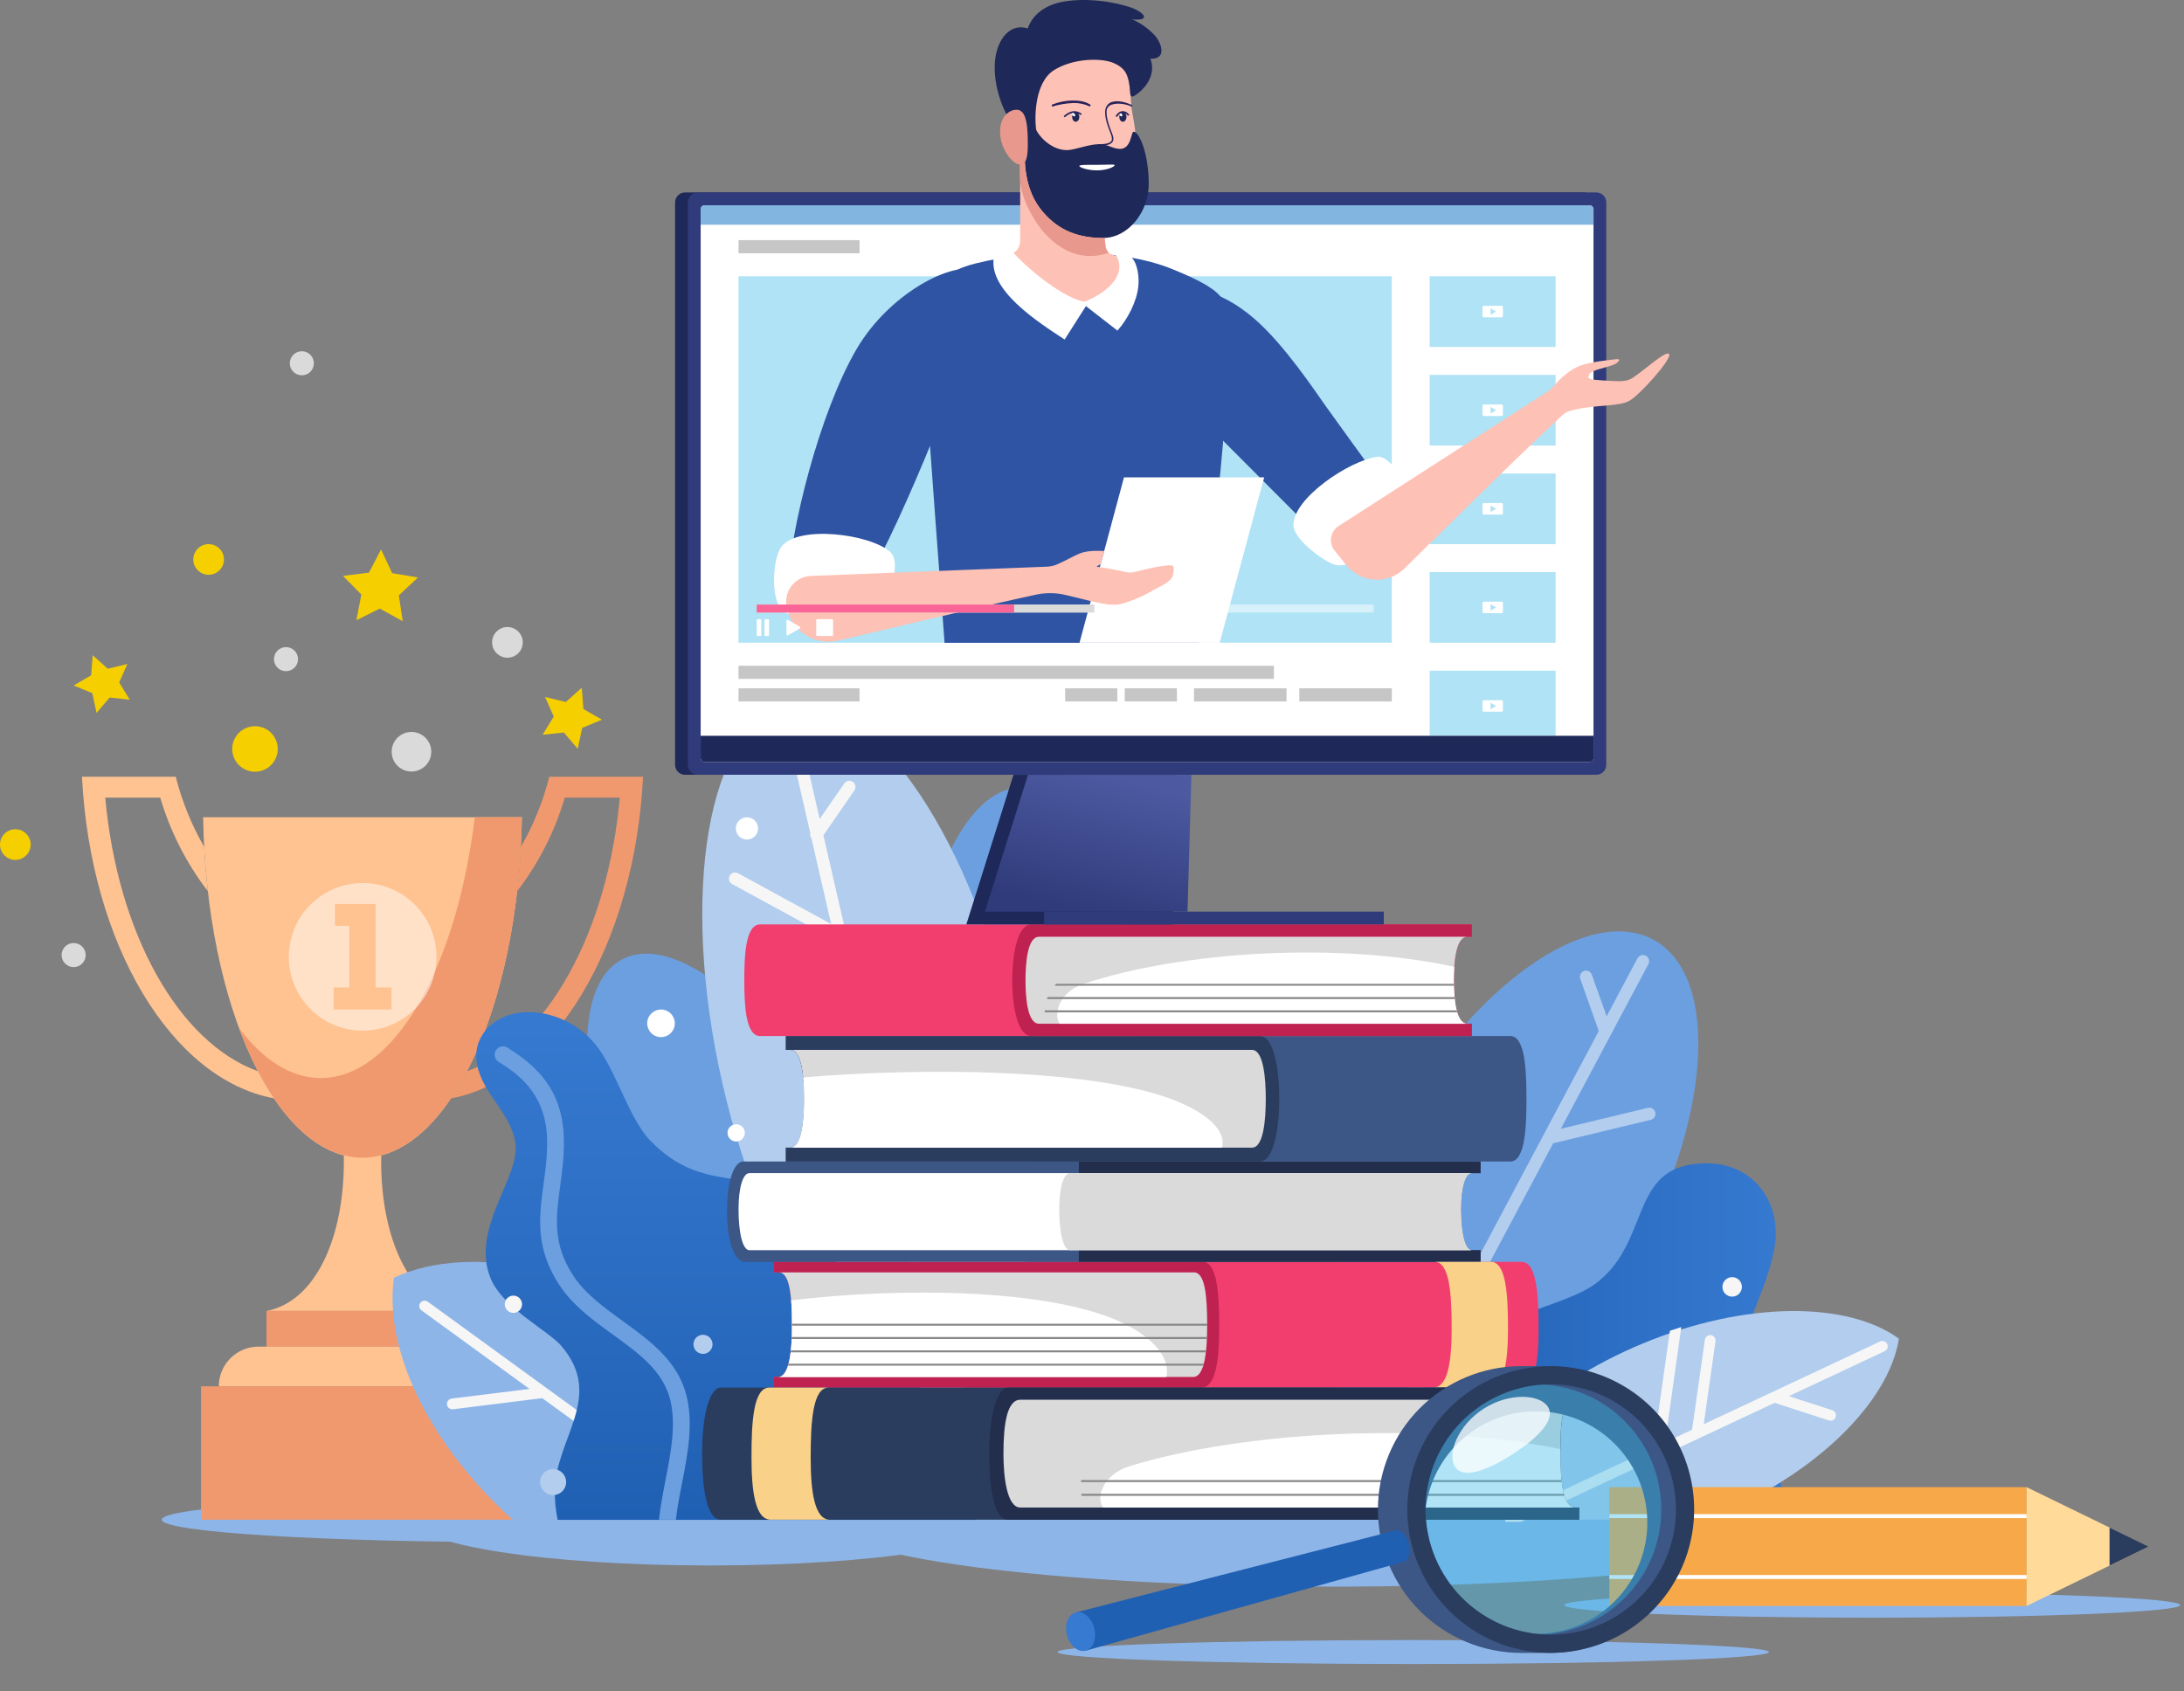 <svg width="399" height="309" viewBox="0 0 399 309" fill="none" xmlns="http://www.w3.org/2000/svg">
<rect x="0" y="0" width="399" height="309" fill="#808080" stroke="none"/>
<path d="M129.74 286.051C159.639 286.051 183.877 282.304 183.877 277.682C183.877 273.06 159.639 269.314 129.74 269.314C99.842 269.314 75.604 273.06 75.604 277.682C75.604 282.304 99.842 286.051 129.74 286.051Z" fill="#8DB5E8"/>
<path d="M95.374 281.789C131.732 281.789 161.207 279.951 161.207 277.684C161.207 275.417 131.732 273.579 95.374 273.579C59.015 273.579 29.541 275.417 29.541 277.684C29.541 279.951 59.015 281.789 95.374 281.789Z" fill="#8DB5E8"/>
<path d="M162.154 269.663C172.593 264.312 170.22 238.839 156.854 212.767C143.488 186.696 124.191 169.898 113.752 175.248C103.312 180.599 105.685 206.072 119.051 232.144C132.417 258.216 151.715 275.013 162.154 269.663Z" fill="#6C9FE0"/>
<path d="M37.11 149.329C37.662 183.907 50.489 211.561 66.216 211.561C81.943 211.561 94.783 183.907 95.338 149.329H37.11Z" fill="#FFC291"/>
<path d="M83.77 239.541C74.821 237.849 69.636 226.256 69.636 212.225C69.636 211.366 69.663 210.533 69.707 209.677H62.749C62.797 210.516 62.82 211.366 62.82 212.225C62.82 226.256 57.636 237.832 48.687 239.541H83.77Z" fill="#FFC291"/>
<path d="M83.771 239.543H48.691V246.068H83.771V239.543Z" fill="#F0996E"/>
<path d="M85.225 246.062H47.222C46.268 246.062 45.324 246.25 44.444 246.616C43.563 246.981 42.763 247.516 42.09 248.191C41.416 248.866 40.883 249.667 40.52 250.549C40.156 251.43 39.97 252.374 39.973 253.328H92.484C92.487 252.374 92.3 251.428 91.937 250.546C91.573 249.664 91.038 248.863 90.364 248.188C89.689 247.513 88.888 246.977 88.006 246.613C87.124 246.248 86.179 246.061 85.225 246.062Z" fill="#FFC291"/>
<path d="M86.741 149.329C83.388 176.787 72.063 196.986 58.611 196.986C53.148 196.986 48.038 193.653 43.669 187.849C49.009 202.316 57.135 211.537 66.229 211.537C81.969 211.537 94.796 183.883 95.351 149.305L86.741 149.329Z" fill="#F0996E"/>
<path d="M47.113 195.731C32.682 190.523 21.473 170.628 19.229 145.749H29.277C31.101 151.935 34.049 157.732 37.975 162.848C37.674 160.206 37.444 157.495 37.298 154.727C34.984 150.722 33.238 146.414 32.11 141.928H14.978C16.535 172.611 31.315 197.21 50.051 200.692C48.977 199.096 47.997 197.44 47.113 195.731Z" fill="#FFC291"/>
<path d="M85.343 195.731C99.774 190.523 110.987 170.628 113.231 145.749H103.179C101.358 151.935 98.411 157.732 94.484 162.848C94.786 160.206 95.012 157.495 95.161 154.727C97.477 150.722 99.223 146.415 100.35 141.928H117.485C115.924 172.611 101.145 197.21 82.409 200.692C83.481 199.096 84.461 197.44 85.343 195.731Z" fill="#F0996E"/>
<path d="M95.746 253.311H36.716V277.683H95.746V253.311Z" fill="#F0996E"/>
<path opacity="0.5" d="M79.365 177.989C81.107 170.748 76.647 163.466 69.405 161.725C62.163 159.984 54.881 164.443 53.139 171.684C51.398 178.925 55.857 186.207 63.099 187.948C70.341 189.69 77.624 185.231 79.365 177.989Z" fill="white"/>
<path d="M61.195 169.17V165.173H68.611V180.438H71.531V184.459H60.948V180.438H63.815V169.17H61.195Z" fill="#FFC291"/>
<path d="M93.649 277.694C78.368 263.85 70.178 246.778 71.958 233.485C85.922 226.964 108.587 231.509 128.497 246.131C140.989 255.305 150.022 266.703 154.51 277.694H93.649Z" fill="#8DB5E8"/>
<path d="M76.966 239.412L96.731 253.788L82.517 255.551C82.258 255.583 82.022 255.717 81.862 255.922C81.701 256.128 81.629 256.388 81.66 256.647C81.69 256.885 81.806 257.103 81.985 257.262C82.165 257.42 82.396 257.507 82.635 257.507C82.676 257.51 82.716 257.51 82.757 257.507L99.063 255.476L129.583 277.679H132.92L78.117 237.822C77.906 237.684 77.649 237.632 77.401 237.678C77.152 237.723 76.931 237.863 76.782 238.067C76.633 238.271 76.569 238.525 76.602 238.775C76.635 239.026 76.763 239.254 76.96 239.412H76.966Z" fill="#F6F6F6"/>
<path d="M298.336 230.342C312.59 204.745 314.323 178.526 302.206 171.779C290.089 165.033 268.71 180.314 254.456 205.911C240.201 231.508 238.469 257.728 250.586 264.474C262.703 271.221 284.082 255.939 298.336 230.342Z" fill="#6C9FE0"/>
<path d="M245.331 279.85C245.137 279.85 244.946 279.8 244.776 279.704C244.607 279.608 244.466 279.47 244.366 279.304C244.266 279.137 244.21 278.948 244.205 278.753C244.2 278.559 244.245 278.367 244.336 278.195L292.086 188.393L288.702 178.864C288.652 178.725 288.629 178.577 288.636 178.43C288.643 178.282 288.679 178.138 288.742 178.004C288.805 177.871 288.893 177.751 289.003 177.651C289.112 177.552 289.24 177.475 289.379 177.425C289.499 177.381 289.626 177.358 289.754 177.358C289.987 177.358 290.215 177.43 290.405 177.564C290.595 177.699 290.739 177.889 290.817 178.109L293.524 185.703L299.159 175.1C299.256 174.921 299.399 174.77 299.575 174.665C299.75 174.561 299.95 174.505 300.154 174.505C300.339 174.504 300.52 174.55 300.682 174.637C300.815 174.706 300.933 174.8 301.029 174.915C301.125 175.03 301.197 175.163 301.24 175.306C301.284 175.45 301.298 175.6 301.283 175.749C301.267 175.898 301.222 176.042 301.149 176.173L285.155 206.254L301.061 202.427C301.148 202.404 301.236 202.392 301.325 202.393C301.599 202.395 301.863 202.497 302.068 202.68C302.272 202.863 302.402 203.114 302.435 203.387C302.467 203.659 302.399 203.933 302.243 204.159C302.088 204.385 301.855 204.546 301.589 204.613L283.747 208.91L246.323 279.254C246.227 279.435 246.084 279.585 245.91 279.69C245.735 279.795 245.535 279.85 245.331 279.85Z" fill="#B3CDEE"/>
<path d="M243.155 289.918C294.072 289.918 335.349 284.441 335.349 277.684C335.349 270.928 294.072 265.451 243.155 265.451C192.238 265.451 150.961 270.928 150.961 277.684C150.961 284.441 192.238 289.918 243.155 289.918Z" fill="#8DB5E8"/>
<path d="M326.552 277.694C326.349 267.657 318.402 260.385 317.806 253.725C316.916 243.745 322.974 236.392 324.271 227.387C325.411 219.458 319.905 211.174 309.105 212.758C298.14 214.368 301.061 226.632 292.183 234.019C285.34 239.718 270.493 239.072 263.393 253.014C259.632 260.401 259.913 269.697 256.624 277.694H326.552Z" fill="url(#paint0_linear_3484_37156)"/>
<path d="M188.216 246.485C199.737 246.29 208.688 223.169 208.209 194.844C207.729 166.518 198 143.714 186.479 143.909C174.957 144.104 166.006 167.225 166.485 195.55C166.965 223.876 176.694 246.68 188.216 246.485Z" fill="#6C9FE0"/>
<path d="M172.752 254.897C187.288 251.563 192.61 220.693 184.638 185.947C176.667 151.201 158.421 125.737 143.884 129.071C129.348 132.405 124.026 163.275 131.998 198.021C139.969 232.767 158.215 258.231 172.752 254.897Z" fill="#B3CDEE"/>
<path d="M170.96 248.252C170.705 248.253 170.457 248.167 170.258 248.008C170.059 247.849 169.919 247.627 169.863 247.379L152.515 171.772L133.796 161.559C133.66 161.492 133.539 161.398 133.44 161.283C133.341 161.167 133.266 161.033 133.221 160.889C133.175 160.744 133.159 160.591 133.174 160.44C133.188 160.289 133.233 160.142 133.306 160.009C133.379 159.876 133.478 159.759 133.597 159.664C133.716 159.57 133.853 159.501 134 159.462C134.147 159.422 134.3 159.412 134.45 159.433C134.601 159.454 134.745 159.505 134.875 159.583L151.845 168.842L148.257 153.214C148.152 153.082 148.079 152.928 148.041 152.763C148.004 152.599 148.003 152.428 148.041 152.263L143.756 133.58C143.722 133.436 143.717 133.286 143.741 133.14C143.765 132.994 143.817 132.854 143.896 132.728C143.974 132.602 144.076 132.493 144.197 132.407C144.318 132.321 144.454 132.26 144.599 132.227C144.682 132.206 144.767 132.196 144.853 132.196C145.107 132.195 145.355 132.281 145.554 132.44C145.754 132.599 145.893 132.821 145.949 133.069L149.75 149.651L154.244 143.147C154.348 142.997 154.487 142.874 154.648 142.789C154.809 142.704 154.989 142.66 155.172 142.659C155.377 142.66 155.578 142.717 155.753 142.823C155.928 142.93 156.071 143.082 156.166 143.264C156.261 143.446 156.305 143.65 156.292 143.855C156.28 144.06 156.212 144.257 156.095 144.426L150.43 152.622L154.491 170.297C154.716 170.458 154.875 170.695 154.937 170.964C154.999 171.233 154.961 171.516 154.83 171.759L172.063 246.885C172.097 247.029 172.102 247.179 172.078 247.325C172.054 247.472 172.001 247.612 171.922 247.738C171.843 247.864 171.741 247.973 171.62 248.058C171.498 248.144 171.362 248.205 171.217 248.238C171.132 248.253 171.046 248.258 170.96 248.252Z" fill="#F6F6F6"/>
<path d="M87.165 194.588C86.174 189.556 89.94 185.745 94.709 185.075C99.968 184.334 105.434 186.767 108.781 190.828C112.429 195.244 114.853 204.33 118.809 208.425C128.536 218.489 137.085 212.794 146.561 219.931C154.683 226.049 151.299 235.047 157.052 243.741C161.598 250.621 174.587 255.179 177.802 266.018C179.095 270.367 179.112 274.268 178.293 277.71H101.877C101.509 275.961 101.337 274.177 101.366 272.39C101.484 262.766 110.555 255.203 102.507 245.883C100.11 243.111 91.883 239.007 89.646 233.629C85.866 224.53 95.037 215.22 94.157 208.902C93.396 203.427 88.221 199.935 87.165 194.588Z" fill="url(#paint1_linear_3484_37156)"/>
<path d="M277.975 230.569H141.348V232.498H142.279C144.286 232.498 144.685 236.856 144.685 242.057C144.685 246.974 144.211 251.614 142.12 251.614H141.348V253.546H277.738C280.409 253.546 281.092 248.738 281.092 242.765C281.089 236.494 280.727 230.569 277.975 230.569Z" fill="#F23E6E"/>
<path d="M219.71 230.569H141.348V232.498H142.279C144.286 232.498 144.685 236.856 144.685 242.057C144.685 246.974 144.211 251.614 142.12 251.614H141.348V253.546H219.47C221.937 253.546 222.749 249.265 222.749 242.345C222.749 235.526 222.184 230.569 219.71 230.569Z" fill="#BF2251"/>
<path d="M218.138 232.496H142.28C144.287 232.496 144.686 236.854 144.686 242.056C144.686 246.912 144.223 251.497 142.199 251.609H217.978C220.07 251.609 220.544 246.969 220.544 242.052C220.544 236.854 220.144 232.496 218.138 232.496Z" fill="#DADADA"/>
<path d="M268.889 228.444C267.664 228.444 266.899 225.324 266.899 220.972C266.899 217.013 267.684 214.36 268.889 214.36H270.486V212.234H135.788C134.37 212.234 132.831 214.942 132.831 221.402C132.831 227.666 134.546 230.569 135.988 230.569H270.486V228.444H268.889Z" fill="#3C5685"/>
<path d="M268.887 228.444C267.662 228.444 266.897 225.324 266.897 220.972C266.897 217.013 267.682 214.36 268.887 214.36H270.485V212.234H197.098V230.569H270.485V228.444H268.887Z" fill="#232E4D"/>
<path d="M266.897 220.971C266.897 217.011 267.682 214.358 268.887 214.358H136.916C135.712 214.358 134.926 217.011 134.926 220.971C134.926 225.323 135.691 228.443 136.916 228.443H268.887C267.661 228.443 266.897 225.323 266.897 220.971Z" fill="white"/>
<path d="M266.899 220.971C266.899 217.011 267.684 214.358 268.889 214.358H195.502C194.298 214.358 193.512 217.011 193.512 220.971C193.512 225.323 194.277 228.443 195.502 228.443H268.889C267.664 228.443 266.899 225.323 266.899 220.971Z" fill="#DADADA"/>
<path d="M213.096 251.614H142.197C144.227 251.502 144.688 246.916 144.688 242.057C144.688 240.463 144.651 238.944 144.539 237.607C164.124 235.238 190.729 235.431 204.168 241.302C209.861 243.786 213.942 247.702 213.096 251.614Z" fill="white"/>
<path d="M219.925 249.18C219.891 249.302 219.86 249.424 219.823 249.539H143.966C144.003 249.424 144.037 249.302 144.067 249.18H219.925Z" fill="#878787"/>
<path d="M220.339 246.742C220.339 246.864 220.311 246.986 220.298 247.101H144.451C144.451 246.986 144.478 246.864 144.491 246.742H220.339Z" fill="#878787"/>
<path d="M220.503 244.308C220.503 244.43 220.503 244.549 220.503 244.667H144.633C144.633 244.549 144.633 244.427 144.633 244.308H220.503Z" fill="#878787"/>
<path d="M220.544 241.877H144.687V242.236H220.544V241.877Z" fill="#878787"/>
<path d="M275.942 189.31H143.57V191.838H144.389C146.531 191.838 146.913 197.097 146.913 200.772C146.913 204.447 146.538 209.706 144.389 209.706H143.57V212.233H275.942C278.704 212.233 278.873 205.489 278.873 200.772C278.873 196.054 278.704 189.31 275.942 189.31Z" fill="#3C5685"/>
<path d="M230.128 189.31H143.57V191.838H144.389C146.531 191.838 146.913 197.097 146.913 200.772C146.913 204.447 146.538 209.706 144.389 209.706H143.57V212.233H230.128C232.89 212.233 233.719 205.489 233.719 200.772C233.719 196.054 232.89 189.31 230.128 189.31Z" fill="#2A3D5E"/>
<path d="M228.723 191.837H144.388C146.53 191.837 146.913 197.095 146.913 200.771C146.913 204.446 146.537 209.704 144.388 209.704H228.723C230.876 209.704 231.248 204.449 231.248 200.771C231.248 197.092 230.848 191.837 228.723 191.837Z" fill="#DADADA"/>
<path d="M138.855 168.912H268.89V171.163H268.088C265.982 171.163 265.603 175.839 265.603 179.108C265.603 182.377 265.972 187.058 268.088 187.058H268.89V189.308H138.855C136.148 189.308 135.979 183.308 135.979 179.108C135.979 174.909 136.144 168.912 138.855 168.912Z" fill="#F23E6E"/>
<path d="M188.449 168.912H268.899V171.163H268.097C265.992 171.163 265.613 175.839 265.613 179.108C265.613 182.377 265.982 187.058 268.097 187.058H268.899V189.308H188.449C185.741 189.308 184.919 183.308 184.919 179.108C184.919 174.909 185.741 168.912 188.449 168.912Z" fill="#BF2251"/>
<path d="M189.833 171.166H268.087C265.982 171.166 265.603 175.843 265.603 179.112C265.603 182.381 265.972 187.061 268.087 187.061H189.833C187.722 187.061 187.353 182.384 187.353 179.112C187.353 175.84 187.728 171.166 189.833 171.166Z" fill="#DADADA"/>
<path d="M272.383 230.569H262.094C264.846 230.569 265.208 236.494 265.208 242.751C265.208 248.724 264.531 253.533 261.85 253.533H272.142C274.812 253.533 275.5 248.724 275.5 242.751C275.5 236.494 275.137 230.569 272.383 230.569Z" fill="#FAD189"/>
<path d="M223.235 209.706H144.379C146.532 209.706 146.907 204.45 146.907 200.772C146.907 199.56 146.867 198.176 146.735 196.87C169.072 195.009 197.991 195.374 212.906 200.44C219.492 202.674 224.206 206.19 223.235 209.706Z" fill="white"/>
<path d="M311.599 277.694H266.523C268.452 266.253 281.553 253.174 300.167 245.468C318.893 237.719 337.517 237.756 346.918 244.609C345.111 256.097 331.963 269.288 313.237 277.038C312.689 277.254 312.144 277.471 311.599 277.694Z" fill="#B3CDEE"/>
<path d="M275.048 278.09L274.876 277.315L302.062 264.557L305.075 243.17L305.311 243.089C305.721 242.95 306.13 242.818 306.54 242.689L307.156 242.49L304.195 263.562L309.132 261.244L311.464 244.798C311.497 244.564 311.614 244.349 311.792 244.194C311.971 244.039 312.199 243.953 312.436 243.952C312.483 243.948 312.53 243.948 312.578 243.952C312.834 243.991 313.065 244.129 313.22 244.337C313.376 244.544 313.444 244.804 313.41 245.062L311.258 260.239L343.453 245.133C343.57 245.074 343.698 245.039 343.829 245.03C343.96 245.022 344.091 245.039 344.215 245.082C344.339 245.125 344.453 245.192 344.551 245.28C344.648 245.368 344.727 245.474 344.783 245.593C344.839 245.712 344.87 245.841 344.875 245.972C344.88 246.103 344.859 246.233 344.812 246.356C344.766 246.479 344.696 246.591 344.605 246.686C344.515 246.781 344.406 246.857 344.286 246.909L326.806 255.112L334.735 257.681C334.858 257.72 334.971 257.784 335.069 257.869C335.167 257.953 335.246 258.056 335.304 258.171C335.422 258.403 335.443 258.672 335.365 258.919C335.301 259.117 335.176 259.288 335.008 259.41C334.84 259.532 334.638 259.597 334.431 259.596C334.332 259.596 334.234 259.581 334.139 259.552L324.206 256.33L277.84 278.086L275.048 278.09Z" fill="#F6F6F6"/>
<path d="M287.778 275.463C285.317 275.463 285.07 269.866 285.07 265.616C285.07 260.201 285.334 255.765 287.778 255.765H288.516V253.545H131.646C129.819 253.545 128.262 257.924 128.262 265.616C128.262 272.106 129.176 277.683 131.646 277.683H288.516V275.463H287.778Z" fill="#2A3D5E"/>
<path d="M287.776 275.463C285.316 275.463 285.069 269.866 285.069 265.616C285.069 260.201 285.333 255.765 287.776 255.765H288.514V253.545H184.116C182.289 253.545 180.732 257.924 180.732 265.616C180.732 272.106 181.646 277.683 184.116 277.683H288.514V275.463H287.776Z" fill="#232E4D"/>
<path d="M285.062 265.615C285.062 260.201 285.326 255.764 287.77 255.764H186.418C183.968 255.764 183.321 260.211 183.321 265.615C183.321 269.865 183.954 275.463 186.418 275.463H287.793C285.316 275.463 285.062 269.865 285.062 265.615Z" fill="#DADADA"/>
<path d="M287.775 275.464H201.538C200.184 273.752 201.382 269.437 206.418 267.891C227.34 261.461 261.001 259.769 285.064 264.784C285.064 265.058 285.064 265.336 285.064 265.613C285.061 269.867 285.315 275.464 287.775 275.464Z" fill="white"/>
<path d="M285.788 273.316H197.608C197.581 273.198 197.561 273.079 197.544 272.958H285.683C285.717 273.079 285.751 273.198 285.788 273.316Z" fill="#878787"/>
<path d="M285.295 270.809H197.477C197.477 270.69 197.504 270.572 197.524 270.45H285.24L285.295 270.809Z" fill="#878787"/>
<path d="M258.201 304.058C294.087 304.058 323.178 303.078 323.178 301.869C323.178 300.66 294.087 299.679 258.201 299.679C222.315 299.679 193.224 300.66 193.224 301.869C193.224 303.078 222.315 304.058 258.201 304.058Z" fill="#8DB5E8"/>
<path d="M398.299 293.284C398.299 294.557 373.113 295.589 342.041 295.589C310.969 295.589 285.786 294.557 285.786 293.284C285.786 292.012 310.972 290.98 342.041 290.98C373.109 290.98 398.299 292.012 398.299 293.284Z" fill="#8DB5E8"/>
<path d="M294.028 271.736V293.448H370.244V271.736H294.028Z" fill="#F7A94A"/>
<path d="M392.543 282.595L370.243 293.447V271.739L392.543 282.595Z" fill="#FFDA99"/>
<path d="M385.397 279.111L392.545 282.593L385.397 286.072V279.111Z" fill="#2A3D5E"/>
<path d="M294.028 287.797V288.518H370.245V287.797H294.028Z" fill="white"/>
<path d="M294.031 276.671V277.392H370.247V276.671H294.031Z" fill="white"/>
<path d="M251.737 275.824C251.738 282.773 254.499 289.437 259.414 294.35C264.328 299.263 270.993 302.024 277.942 302.024H283.3C290.198 301.945 296.787 299.15 301.637 294.245C306.487 289.34 309.207 282.72 309.207 275.823C309.207 268.925 306.487 262.305 301.637 257.4C296.787 252.495 290.198 249.7 283.3 249.622H277.942C270.992 249.622 264.327 252.382 259.412 257.296C254.498 262.21 251.737 268.875 251.737 275.824ZM260.425 275.824C260.884 271.932 262.459 268.255 264.959 265.237C267.46 262.218 270.78 259.987 274.519 258.811C278.259 257.636 282.258 257.566 286.036 258.61C289.814 259.655 293.21 261.769 295.814 264.698C298.419 267.628 300.121 271.247 300.716 275.121C301.311 278.995 300.773 282.959 299.167 286.534C297.562 290.11 294.957 293.145 291.666 295.275C288.375 297.405 284.539 298.538 280.619 298.538C275.058 297.879 269.931 295.202 266.211 291.016C262.491 286.83 260.436 281.424 260.435 275.824H260.425Z" fill="#3C5685"/>
<path opacity="0.4" d="M296.804 292.002C305.738 283.069 305.738 268.587 296.804 259.655C287.871 250.723 273.388 250.723 264.454 259.655C255.521 268.587 255.521 283.069 264.454 292.002C273.388 300.934 287.871 300.934 296.804 292.002Z" fill="#37BAE6"/>
<path d="M257.107 275.824C257.107 281.006 258.645 286.071 261.524 290.379C264.404 294.687 268.496 298.044 273.284 300.027C278.072 302.009 283.34 302.528 288.422 301.516C293.505 300.505 298.173 298.01 301.837 294.345C305.501 290.681 307.996 286.013 309.007 280.931C310.018 275.849 309.499 270.581 307.515 265.794C305.532 261.007 302.174 256.915 297.865 254.037C293.556 251.158 288.49 249.622 283.308 249.622C279.867 249.622 276.46 250.299 273.281 251.616C270.101 252.933 267.213 254.863 264.78 257.296C262.347 259.73 260.417 262.618 259.1 265.797C257.784 268.976 257.106 272.384 257.107 275.824ZM260.433 275.824C260.433 271.3 261.774 266.878 264.287 263.116C266.8 259.354 270.372 256.422 274.552 254.69C278.732 252.959 283.331 252.505 287.769 253.387C292.207 254.269 296.283 256.448 299.482 259.646C302.682 262.845 304.861 266.92 305.744 271.357C306.626 275.794 306.174 280.394 304.442 284.573C302.711 288.753 299.779 292.325 296.017 294.839C292.256 297.352 287.833 298.694 283.308 298.694C277.242 298.694 271.424 296.284 267.135 291.996C262.845 287.707 260.434 281.89 260.433 275.824Z" fill="#2A3D5E"/>
<path d="M198.369 301.609L256.468 285.362L254.938 279.65L196.5 294.638L198.369 301.609Z" fill="#2060B3"/>
<path d="M254.024 282.956C254.451 284.543 255.547 285.619 256.468 285.362C257.389 285.105 257.778 283.63 257.358 282.063C256.938 280.496 255.855 279.413 254.935 279.65C254.014 279.887 253.598 281.369 254.024 282.956Z" fill="#2060B3"/>
<path d="M194.931 298.795C195.449 300.734 196.992 301.996 198.366 301.61C199.74 301.225 200.396 299.374 199.896 297.465C199.395 295.556 197.865 294.287 196.511 294.639C195.157 294.991 194.41 296.856 194.931 298.795Z" fill="#367AD1"/>
<path opacity="0.75" d="M282.784 257.051C284.276 259.362 281.034 262.675 276.354 265.704C271.673 268.732 267.314 270.33 265.821 268.018C264.329 265.707 266.322 260.465 271.006 257.436C275.69 254.408 281.291 254.726 282.784 257.051Z" fill="white"/>
<path d="M91.091 194.02C94.096 195.915 99.694 199.434 99.948 208.04C100.036 211.008 99.663 213.732 99.305 216.368C98.493 222.351 97.728 228.006 102.209 234.835C104.666 238.557 108.371 241.264 111.959 243.85C116.697 247.278 121.161 250.513 122.45 255.799C123.567 260.33 122.545 265.542 121.554 270.607C121.073 273.071 120.613 275.433 120.4 277.683H123.483C123.696 275.653 124.119 273.453 124.569 271.173C125.618 265.802 126.705 260.249 125.429 255.065C123.858 248.696 118.721 244.973 113.742 241.366C110.382 238.929 106.906 236.412 104.764 233.149C100.909 227.282 101.569 222.415 102.334 216.784V216.754C102.709 213.992 103.095 211.143 103.011 207.955C102.743 198.967 97.904 194.7 92.715 191.431C92.545 191.323 92.355 191.25 92.156 191.216C91.958 191.182 91.754 191.187 91.558 191.232C91.361 191.276 91.175 191.359 91.011 191.476C90.847 191.593 90.707 191.741 90.6 191.912C90.388 192.257 90.321 192.672 90.412 193.066C90.504 193.461 90.748 193.804 91.091 194.02Z" fill="#6C9FE0"/>
<path d="M140.544 253.545H151.374C148.483 253.545 148.104 259.768 148.104 266.357C148.104 272.631 148.822 277.683 151.627 277.683H140.818C138.009 277.683 137.291 272.631 137.291 266.357C137.274 259.758 137.653 253.545 140.544 253.545Z" fill="#FAD189"/>
<path d="M123.217 187.563C123.536 186.207 122.696 184.85 121.34 184.531C119.985 184.212 118.627 185.052 118.308 186.408C117.989 187.763 118.83 189.12 120.185 189.439C121.541 189.758 122.898 188.918 123.217 187.563Z" fill="white"/>
<path d="M138.494 151.372C138.494 151.774 138.375 152.166 138.152 152.5C137.929 152.834 137.611 153.094 137.24 153.248C136.869 153.402 136.461 153.442 136.067 153.364C135.673 153.285 135.311 153.092 135.027 152.808C134.743 152.524 134.55 152.162 134.472 151.768C134.393 151.374 134.434 150.966 134.587 150.595C134.741 150.224 135.001 149.907 135.335 149.684C135.669 149.461 136.062 149.342 136.463 149.342C137.002 149.342 137.518 149.556 137.899 149.936C138.28 150.317 138.494 150.834 138.494 151.372Z" fill="white"/>
<path d="M16.94 119.723L19.685 122.19L23.272 121.327L21.773 124.697L23.702 127.844L20.033 127.462L17.637 130.271L16.866 126.66L13.454 125.249L16.649 123.401L16.94 119.723Z" fill="#F6CF00"/>
<path d="M69.617 100.395L71.641 104.73L76.362 105.518L72.866 108.784L73.573 113.515L69.387 111.197L65.106 113.332L66.016 108.638L62.659 105.224L67.407 104.638L69.617 100.395Z" fill="#F6CF00"/>
<path d="M106.282 125.662L103.375 128.271L99.577 127.357L101.165 130.927L99.124 134.257L103.006 133.851L105.544 136.822L106.36 133.002L109.967 131.509L106.586 129.553L106.282 125.662Z" fill="#F6CF00"/>
<path d="M48.162 140.7C50.287 139.827 51.302 137.397 50.43 135.273C49.557 133.148 47.127 132.132 45.002 133.005C42.877 133.877 41.862 136.307 42.734 138.432C43.607 140.556 46.037 141.572 48.162 140.7Z" fill="#F6CF00"/>
<path d="M38.115 105.027C39.663 105.027 40.918 103.772 40.918 102.225C40.918 100.677 39.663 99.423 38.115 99.423C36.568 99.423 35.313 100.677 35.313 102.225C35.313 103.772 36.568 105.027 38.115 105.027Z" fill="#F6CF00"/>
<path d="M2.802 157.124C4.35 157.124 5.605 155.869 5.605 154.322C5.605 152.774 4.35 151.52 2.802 151.52C1.255 151.52 0 152.774 0 154.322C0 155.869 1.255 157.124 2.802 157.124Z" fill="#F6CF00"/>
<path d="M92.705 120.178C94.252 120.178 95.507 118.924 95.507 117.376C95.507 115.829 94.252 114.574 92.705 114.574C91.157 114.574 89.903 115.829 89.903 117.376C89.903 118.924 91.157 120.178 92.705 120.178Z" fill="#DADADA"/>
<path d="M75.173 140.979C77.171 140.979 78.791 139.36 78.791 137.362C78.791 135.364 77.171 133.744 75.173 133.744C73.175 133.744 71.555 135.364 71.555 137.362C71.555 139.36 73.175 140.979 75.173 140.979Z" fill="#DADADA"/>
<path d="M13.454 176.713C14.669 176.713 15.654 175.728 15.654 174.513C15.654 173.299 14.669 172.314 13.454 172.314C12.239 172.314 11.254 173.299 11.254 174.513C11.254 175.728 12.239 176.713 13.454 176.713Z" fill="#DADADA"/>
<path d="M52.249 122.641C53.464 122.641 54.449 121.656 54.449 120.441C54.449 119.227 53.464 118.242 52.249 118.242C51.034 118.242 50.049 119.227 50.049 120.441C50.049 121.656 51.034 122.641 52.249 122.641Z" fill="#DADADA"/>
<path d="M55.142 68.58C56.356 68.58 57.341 67.595 57.341 66.38C57.341 65.166 56.356 64.181 55.142 64.181C53.927 64.181 52.942 65.166 52.942 66.38C52.942 67.595 53.927 68.58 55.142 68.58Z" fill="#DADADA"/>
<path d="M101.047 273.191C102.363 273.191 103.43 272.124 103.43 270.808C103.43 269.493 102.363 268.426 101.047 268.426C99.731 268.426 98.665 269.493 98.665 270.808C98.665 272.124 99.731 273.191 101.047 273.191Z" fill="#B3CDEE"/>
<path d="M134.495 208.581C135.368 208.581 136.076 207.874 136.076 207.001C136.076 206.128 135.368 205.421 134.495 205.421C133.623 205.421 132.915 206.128 132.915 207.001C132.915 207.874 133.623 208.581 134.495 208.581Z" fill="white"/>
<path d="M130.174 245.64C130.174 245.985 130.072 246.322 129.88 246.608C129.688 246.895 129.416 247.119 129.097 247.25C128.779 247.382 128.428 247.416 128.09 247.349C127.752 247.281 127.441 247.115 127.197 246.871C126.954 246.627 126.788 246.316 126.721 245.978C126.654 245.64 126.689 245.289 126.822 244.971C126.954 244.652 127.178 244.38 127.465 244.189C127.752 243.998 128.09 243.896 128.434 243.897C128.663 243.897 128.89 243.942 129.101 244.03C129.312 244.117 129.504 244.246 129.666 244.408C129.827 244.57 129.955 244.762 130.043 244.973C130.13 245.185 130.174 245.411 130.174 245.64Z" fill="#B3CDEE"/>
<path d="M93.791 239.9C94.664 239.9 95.372 239.192 95.372 238.32C95.372 237.447 94.664 236.739 93.791 236.739C92.918 236.739 92.211 237.447 92.211 238.32C92.211 239.192 92.918 239.9 93.791 239.9Z" fill="#F6F6F6"/>
<path d="M316.452 236.928C317.437 236.928 318.236 236.13 318.236 235.145C318.236 234.16 317.437 233.362 316.452 233.362C315.467 233.362 314.669 234.16 314.669 235.145C314.669 236.13 315.467 236.928 316.452 236.928Z" fill="#F6F6F6"/>
<path d="M268.085 187.059H193.589C192.418 185.424 193.453 181.306 197.853 179.817C215.878 173.756 244.733 172.081 265.686 176.663C265.625 177.505 265.605 178.355 265.605 179.113C265.611 182.382 265.974 187.059 268.085 187.059Z" fill="white"/>
<path d="M266.23 184.972H190.873C190.873 184.854 190.873 184.736 190.873 184.614H266.131C266.159 184.746 266.196 184.868 266.23 184.972Z" fill="#878787"/>
<path d="M265.77 182.548H191.256C191.296 182.426 191.342 182.306 191.395 182.189H265.733C265.743 182.307 265.757 182.429 265.77 182.548Z" fill="#878787"/>
<path d="M265.611 180.113H192.644C192.742 179.991 192.844 179.873 192.952 179.775H265.611C265.611 179.873 265.611 179.991 265.611 180.113Z" fill="#878787"/>
<path d="M289.307 35.168H125.145C124.145 35.168 123.334 35.979 123.334 36.979V139.759C123.334 140.758 124.145 141.569 125.145 141.569H289.307C290.307 141.569 291.118 140.758 291.118 139.759V36.979C291.118 35.979 290.307 35.168 289.307 35.168Z" fill="#1E2859"/>
<path d="M291.641 35.168H127.479C126.479 35.168 125.668 35.979 125.668 36.979V139.759C125.668 140.758 126.479 141.569 127.479 141.569H291.641C292.641 141.569 293.452 140.758 293.452 139.759V36.979C293.452 35.979 292.641 35.168 291.641 35.168Z" fill="#2F3B7A"/>
<path d="M290.353 37.507H128.773C128.348 37.507 128.004 37.85 128.004 38.275V138.469C128.004 138.894 128.348 139.237 128.773 139.237H290.353C290.777 139.237 291.121 138.894 291.121 138.469V38.275C291.121 37.85 290.777 37.507 290.353 37.507Z" fill="white"/>
<path opacity="0.4" d="M254.272 50.482H134.922V117.439H254.272V50.482Z" fill="#37BAE6"/>
<path d="M232.727 121.646H134.922V124.048H232.727V121.646Z" fill="#C6C6C6"/>
<path d="M157.029 125.77H134.922V128.173H157.029V125.77Z" fill="#C6C6C6"/>
<path d="M254.276 125.77H237.371V128.173H254.276V125.77Z" fill="#C6C6C6"/>
<path opacity="0.4" d="M284.2 50.482H261.19V63.392H284.2V50.482Z" fill="#37BAE6"/>
<path d="M272.311 57.527V56.346L273.326 56.938L272.311 57.527ZM274.341 55.883H271.082C271.02 55.883 270.961 55.907 270.917 55.951C270.873 55.995 270.849 56.054 270.849 56.116V57.757C270.849 57.819 270.873 57.879 270.917 57.922C270.961 57.966 271.02 57.991 271.082 57.991H274.341C274.403 57.991 274.463 57.966 274.506 57.922C274.55 57.879 274.575 57.819 274.575 57.757V56.116C274.575 56.084 274.568 56.052 274.556 56.023C274.543 55.993 274.524 55.967 274.501 55.945C274.477 55.923 274.449 55.906 274.419 55.895C274.389 55.885 274.356 55.88 274.324 55.883H274.341Z" fill="white"/>
<path opacity="0.4" d="M284.2 68.5H261.19V81.41H284.2V68.5Z" fill="#37BAE6"/>
<path d="M272.311 75.545V74.364L273.326 74.953L272.311 75.545ZM274.341 73.901H271.082C271.02 73.901 270.961 73.925 270.917 73.969C270.873 74.013 270.849 74.072 270.849 74.134V75.775C270.849 75.837 270.873 75.897 270.917 75.941C270.961 75.984 271.02 76.009 271.082 76.009H274.341C274.403 76.009 274.463 75.984 274.506 75.941C274.55 75.897 274.575 75.837 274.575 75.775V74.134C274.575 74.102 274.568 74.07 274.556 74.041C274.543 74.011 274.524 73.985 274.501 73.963C274.477 73.941 274.449 73.924 274.419 73.913C274.389 73.903 274.356 73.898 274.324 73.901H274.341Z" fill="white"/>
<path opacity="0.4" d="M284.2 86.516H261.19V99.426H284.2V86.516Z" fill="#37BAE6"/>
<path d="M272.311 93.562V92.381L273.326 92.969L272.311 93.562ZM274.341 91.917H271.082C271.02 91.917 270.961 91.942 270.917 91.986C270.873 92.029 270.849 92.089 270.849 92.151V93.788C270.849 93.85 270.873 93.91 270.917 93.954C270.961 93.997 271.02 94.022 271.082 94.022H274.341C274.403 94.022 274.463 93.997 274.506 93.954C274.55 93.91 274.575 93.85 274.575 93.788V92.151C274.576 92.118 274.57 92.085 274.558 92.055C274.545 92.025 274.527 91.997 274.503 91.975C274.479 91.952 274.451 91.935 274.421 91.924C274.39 91.912 274.357 91.908 274.324 91.91L274.341 91.917Z" fill="white"/>
<path opacity="0.4" d="M284.2 104.534H261.19V117.445H284.2V104.534Z" fill="#37BAE6"/>
<path d="M272.311 111.574V110.396L273.326 110.985L272.311 111.574ZM274.341 109.933H271.082C271.02 109.933 270.961 109.957 270.917 110.001C270.873 110.045 270.849 110.104 270.849 110.166V111.804C270.849 111.866 270.873 111.925 270.917 111.969C270.961 112.013 271.02 112.038 271.082 112.038H274.341C274.403 112.038 274.463 112.013 274.506 111.969C274.55 111.925 274.575 111.866 274.575 111.804V110.183C274.577 110.15 274.573 110.116 274.561 110.084C274.549 110.053 274.531 110.024 274.507 110.001C274.483 109.977 274.455 109.958 274.423 109.947C274.392 109.935 274.358 109.93 274.324 109.933H274.341Z" fill="white"/>
<path opacity="0.4" d="M284.2 122.551H261.19V134.445H284.2V122.551Z" fill="#37BAE6"/>
<path d="M272.311 129.592V128.415L273.326 129.003L272.311 129.592ZM274.341 127.951H271.082C271.052 127.951 271.021 127.957 270.993 127.969C270.964 127.98 270.939 127.998 270.917 128.019C270.895 128.041 270.878 128.067 270.866 128.095C270.855 128.123 270.849 128.154 270.849 128.184V129.812C270.849 129.843 270.855 129.873 270.866 129.902C270.878 129.93 270.895 129.956 270.917 129.977C270.939 129.999 270.964 130.016 270.993 130.028C271.021 130.04 271.052 130.046 271.082 130.046H274.341C274.372 130.046 274.402 130.04 274.431 130.028C274.459 130.016 274.485 129.999 274.506 129.977C274.528 129.956 274.545 129.93 274.557 129.902C274.569 129.873 274.575 129.843 274.575 129.812V128.174C274.574 128.143 274.566 128.112 274.553 128.084C274.539 128.056 274.52 128.03 274.497 128.01C274.474 127.989 274.446 127.973 274.417 127.963C274.387 127.953 274.356 127.949 274.324 127.951H274.341Z" fill="white"/>
<path d="M128.004 134.443H291.131V138.481C291.131 138.681 291.052 138.873 290.91 139.014C290.769 139.156 290.577 139.235 290.376 139.235H128.766C128.564 139.235 128.37 139.155 128.227 139.012C128.085 138.869 128.004 138.676 128.004 138.474V134.443Z" fill="#1E2859"/>
<path d="M157.029 43.876H134.922V46.279H157.029V43.876Z" fill="#C6C6C6"/>
<path d="M128.767 37.507H290.368C290.568 37.507 290.76 37.586 290.901 37.728C291.043 37.869 291.123 38.061 291.123 38.261V41.063H127.996V38.268C127.996 38.167 128.016 38.067 128.055 37.974C128.094 37.881 128.151 37.797 128.222 37.726C128.294 37.655 128.379 37.599 128.473 37.562C128.566 37.524 128.667 37.505 128.767 37.507Z" fill="#82B5E0"/>
<path d="M235.035 125.77H218.13V128.173H235.035V125.77Z" fill="#C6C6C6"/>
<path d="M204.131 125.77H194.597V128.173H204.131V125.77Z" fill="#C6C6C6"/>
<path d="M215.015 125.77H205.481V128.173H215.015V125.77Z" fill="#C6C6C6"/>
<path d="M185.155 141.571H215.012L214.227 168.914H176.542L185.155 141.571Z" fill="#1E2859"/>
<path d="M190.736 168.912H252.809V166.577H190.736V168.912Z" fill="#2F3B7A"/>
<path d="M179.931 166.579L187.806 141.571H217.666L216.946 166.579H179.931Z" fill="url(#paint2_linear_3484_37156)"/>
<path d="M213.98 49.093C204.842 45.428 189.754 45.238 178.136 48.162C168.125 50.68 168.27 57.918 168.446 60.683C169.309 74.192 172.565 117.457 172.565 117.457H219.029C219.029 117.457 225.175 77.8 224.106 60.351C223.815 55.421 225.595 53.753 213.98 49.093Z" fill="#2F54A4"/>
<path d="M246.866 104.021L203.34 60.347L209.625 55.091C215.497 50.777 222.699 52.645 229.213 58.286C234.676 63.024 240.321 71.568 242.27 74.303C247.046 81.006 260.59 99.507 260.59 99.507L255.852 103.723C253.127 106.16 249.185 106.289 246.866 104.021Z" fill="#2F54A4"/>
<path d="M143.809 108.118C144.32 96.632 149.792 75.32 156.429 63.888C162.913 52.721 175.699 47.093 178.529 49.828C180.113 51.361 179.828 53.986 178.81 57.53C175.94 67.526 162.612 100.815 157.15 107.813C154.08 111.732 150.977 118.496 146.77 115.427C144.983 114.134 143.616 112.429 143.809 108.118Z" fill="#2F54A4"/>
<path d="M230.953 87.226H205.344L197.221 117.443H222.831L230.953 87.226Z" fill="white"/>
<path d="M204.956 46.671H203.825C203.383 46.671 202.956 46.512 202.622 46.223C202.287 45.934 202.068 45.535 202.005 45.097C201.634 42.397 201.454 39.674 201.466 36.948C201.461 32.603 201.84 28.266 202.6 23.987H186.376V44.018C186.376 44.721 186.096 45.396 185.598 45.894C185.101 46.391 184.426 46.671 183.722 46.671H183.336C183.336 52.383 191.699 55.709 197.866 55.709C204.032 55.709 207.47 50.806 204.956 46.671Z" fill="#FEC1B5"/>
<path d="M161.305 108.87C158.814 111.124 145.04 115.168 142.434 110.9C140.742 108.142 141.348 101.879 142.698 99.977C145.602 95.885 158.852 97.513 162.612 100.833C164.361 102.359 163.319 107.049 161.305 108.87Z" fill="white"/>
<path d="M257.404 90.848C257.742 94.401 248.07 105.044 243.464 103.054C240.99 101.989 236.377 98.378 236.306 96.043C236.15 91.031 246.628 84.104 251.644 83.464C253.959 83.17 257.177 88.527 257.404 90.848Z" fill="white"/>
<path d="M304.958 64.738C304.589 63.814 300.623 67.462 298.369 68.985C297.353 69.662 296.338 69.679 295.198 69.641C293.827 69.597 292.361 69.482 291.36 69.398C290.635 69.34 290.145 69.171 290.199 68.883C290.287 68.42 290.294 68.207 291.126 67.807C292.108 67.344 294.656 66.887 295.336 66.349C296.074 65.77 295.939 65.547 295.147 65.645C293.895 65.804 290.971 66.068 288.913 66.731C287.886 67.1 286.933 67.65 286.1 68.356C284.774 69.371 284.107 70.345 283.186 71.256L244.564 96.111C244.201 96.345 243.891 96.652 243.654 97.013C243.418 97.374 243.26 97.781 243.191 98.208C243.123 98.634 243.145 99.07 243.256 99.487C243.367 99.904 243.565 100.293 243.836 100.629L245.999 103.306C246.631 104.076 247.417 104.706 248.305 105.156C249.194 105.606 250.167 105.867 251.162 105.921C252.156 105.975 253.152 105.823 254.084 105.472C255.017 105.121 255.866 104.581 256.579 103.884C256.579 103.884 278.019 82.636 285.481 75.817C286.195 75.164 287.136 75.002 287.793 74.843C291.482 73.949 295.847 74.308 297.689 73.228C299.733 72.031 305.341 65.682 304.958 64.738Z" fill="#FEC1B5"/>
<path d="M207.468 25.309C207.468 28.311 206.791 29.759 205.715 32.057C203.999 35.78 202.25 38.169 199.007 38.169C193.758 38.169 188.076 31.793 188.076 23.932C188.076 16.071 192.357 9.695 199.007 9.695C204.866 9.695 206.328 12.403 206.643 18.714C206.744 20.761 207.468 22.968 207.468 25.309Z" fill="#FEC1B5"/>
<path d="M181.827 10.71C182.311 7.025 184.599 4.196 187.757 5.194C188.606 2.825 190.484 1.455 192.495 0.758C195.486 -0.285 201.02 -0.362 206.168 1.228C209.105 2.135 210.422 3.935 206.794 3.533C208.32 4.091 210.158 5.516 211.109 6.629C211.992 7.644 213.407 10.825 210.171 10.734C211.302 13.779 209.129 16.23 207.433 17.387C206.834 17.796 206.509 17.762 206.469 16.947C206.32 14.05 205.826 12.524 203.423 11.505C201.169 10.541 196.025 10.639 192.556 12.818C188.975 15.072 189.002 21.542 189.286 23.603C189.381 24.3 191.743 27.431 194.908 27.431C196.356 27.431 198.857 26.348 200.756 26.348C202.502 26.348 203.267 27.207 204.621 27.207C206.651 27.207 206.628 24.263 207.037 24.101C207.917 23.762 209.863 27.661 209.863 33.64C209.863 38.716 206.14 43.484 201.484 43.484C196.069 43.484 192.728 41.454 190.264 38.408C187.293 34.743 186.853 29.64 187.415 24.991C186.162 23.986 185.07 22.794 184.179 21.458C182.453 18.405 181.367 14.196 181.827 10.71Z" fill="#1E2859"/>
<path d="M182.773 25.039C183.149 27.764 185.338 30.454 186.679 30.024C187.765 29.686 187.819 27.791 187.755 25.039C187.697 22.44 187.352 20.051 185.724 20.051C184.096 20.051 182.323 21.757 182.773 25.039Z" fill="#E8988C"/>
<path d="M197.182 30.342C197.182 30.565 198.627 31.13 200.411 31.13C202.195 31.13 203.636 30.491 203.636 30.179C203.636 29.976 202.191 30.122 200.411 30.122C198.631 30.122 197.182 30.081 197.182 30.342Z" fill="white"/>
<path d="M200.562 26.629V26.352H200.901C201.652 26.321 202.501 26.291 202.951 25.868C203.209 25.624 203.205 25.191 202.951 24.514L202.891 24.362C202.491 23.347 201.642 21.245 201.963 19.912C202.026 19.63 202.159 19.367 202.348 19.149C202.538 18.93 202.779 18.762 203.05 18.66C204.295 18.271 205.642 18.66 206.898 19.245L206.779 19.496C205.571 18.92 203.733 18.69 202.718 19.299C202.474 19.456 202.296 19.697 202.217 19.976C201.933 21.232 202.742 23.279 203.131 24.264L203.192 24.416C203.5 25.204 203.479 25.746 203.131 26.071C202.606 26.568 201.699 26.602 200.901 26.633L200.562 26.629Z" fill="#29235C"/>
<path d="M192.25 19.46L192.172 19.152C193.461 18.773 194.793 18.556 196.135 18.506C197.185 18.491 198.225 18.707 199.181 19.139L199.235 19.159L199.117 19.45L199.066 19.43C198.148 19.012 197.148 18.805 196.139 18.821C194.821 18.873 193.515 19.088 192.25 19.46Z" fill="#29235C"/>
<path d="M197.183 21.366C197.183 21.85 196.892 22.246 196.53 22.246C196.168 22.246 195.877 21.85 195.877 21.366C195.877 20.882 196.171 20.486 196.53 20.486C196.889 20.486 197.183 20.882 197.183 21.366Z" fill="#1E2859"/>
<path d="M205.143 22.246C205.504 22.246 205.796 21.852 205.796 21.366C205.796 20.88 205.504 20.486 205.143 20.486C204.782 20.486 204.49 20.88 204.49 21.366C204.49 21.852 204.782 22.246 205.143 22.246Z" fill="#1E2859"/>
<path d="M192.265 19.456L192.146 19.165C193.402 18.628 194.754 18.357 196.12 18.369C197.473 18.369 198.448 18.62 199.264 19.178L199.084 19.439C198.326 18.918 197.412 18.684 196.12 18.684C194.795 18.67 193.482 18.932 192.265 19.456Z" fill="#29235C"/>
<path d="M196.31 20.783C196.449 20.952 196.482 21.152 196.384 21.233C196.286 21.314 196.097 21.233 195.958 21.074C195.819 20.915 195.782 20.705 195.88 20.624C195.978 20.543 196.171 20.614 196.31 20.783Z" fill="white"/>
<path d="M204.919 20.783C205.058 20.952 205.092 21.152 204.993 21.233C204.895 21.314 204.706 21.233 204.567 21.074C204.428 20.915 204.394 20.705 204.489 20.624C204.584 20.543 204.78 20.614 204.919 20.783Z" fill="white"/>
<path d="M194.514 21.444L194.318 21.228C195.956 19.732 197.181 20.439 197.631 20.815L197.445 21.038C196.958 20.636 195.932 20.169 194.514 21.444Z" fill="#29235C"/>
<path d="M204.063 21.38L203.805 21.224C204.303 20.416 204.848 20.28 205.213 20.311C205.443 20.336 205.664 20.413 205.858 20.537C206.053 20.661 206.217 20.828 206.337 21.025L206.056 21.14C205.957 20.996 205.829 20.874 205.679 20.783C205.53 20.692 205.363 20.634 205.19 20.612C204.777 20.578 204.398 20.845 204.063 21.38Z" fill="#29235C"/>
<path d="M207.116 104.543C206.671 104.648 206.208 104.648 205.762 104.543C202.987 103.92 200.307 103.528 200.307 103.528C200.307 103.528 200.645 103.345 201.089 103.078L201.735 100.682C200.138 100.607 198.483 100.628 197.183 101.162C196.222 101.558 194.706 102.431 193.193 103.098C192.577 103.368 191.915 103.519 191.243 103.545L148.11 105.237C147.458 105.265 146.819 105.429 146.235 105.718C145.65 106.007 145.132 106.415 144.714 106.916C144.297 107.417 143.988 107.999 143.808 108.626C143.628 109.253 143.581 109.91 143.669 110.556C143.816 111.624 144.183 112.648 144.748 113.566C145.312 114.483 146.062 115.273 146.949 115.884C147.836 116.495 148.84 116.915 149.898 117.117C150.957 117.318 152.045 117.297 153.095 117.054C153.095 117.054 180.989 110.418 189.457 108.614C190.944 108.326 192.471 108.308 193.965 108.563C197.268 109.26 202.229 110.787 204.118 110.499C205.921 110.218 209.194 108.807 210.781 107.792C212.105 107.084 214.017 106.235 214.233 105.227C214.321 104.817 214.538 104.1 214.352 103.48C214.166 102.861 209.77 103.883 207.116 104.543Z" fill="#FEC1B5"/>
<path d="M207.229 47.708C206.887 47.131 206.404 46.652 205.824 46.315C205.245 45.979 204.589 45.797 203.919 45.785C202.711 45.785 203.973 46.036 204.409 47.897C205.036 50.571 202.491 53.369 198.148 55.122C194.764 54.675 188.076 49.599 184.587 45.572C184.354 45.301 182.377 44.642 181.677 46.537C179.984 52.838 189.945 59.027 194.497 62.042L198.392 55.934L204.146 60.404C205.99 58.374 207.662 55.119 207.953 52.405C208.122 50.983 207.939 49.021 207.229 47.708Z" fill="white"/>
<path d="M202.571 46.173C195.876 48.542 191.037 43.466 189.01 40.126C187.531 37.693 186.586 35.497 186.373 32.983C186.273 31.685 186.273 30.382 186.373 29.084C186.441 28.069 186.553 27.033 186.674 26.038C186.576 25.957 186.475 25.879 186.373 25.802V24.059C186.712 24.397 187.05 24.698 187.416 24.989C186.857 29.639 187.297 34.742 190.272 38.407C192.732 41.453 196.09 43.483 201.488 43.483H201.799C201.863 44.075 201.931 44.614 202.002 45.101C202.063 45.513 202.263 45.892 202.571 46.173Z" fill="#E8988C"/>
<path opacity="0.5" d="M250.958 110.471H138.241V111.923H250.958V110.471Z" fill="white"/>
<path d="M199.925 110.471H138.241V111.923H199.925V110.471Z" fill="#DADADA"/>
<path d="M185.281 110.471H138.241V111.923H185.281V110.471Z" fill="#FA6496"/>
<path d="M146.114 114.839L143.961 116.081C143.932 116.097 143.899 116.106 143.865 116.106C143.832 116.106 143.799 116.097 143.77 116.08C143.741 116.063 143.717 116.039 143.7 116.01C143.683 115.981 143.674 115.949 143.673 115.915V113.431C143.674 113.398 143.683 113.365 143.7 113.336C143.717 113.307 143.741 113.283 143.77 113.266C143.799 113.25 143.832 113.241 143.865 113.24C143.899 113.24 143.932 113.249 143.961 113.265L146.114 114.507C146.143 114.524 146.168 114.548 146.185 114.577C146.202 114.606 146.211 114.639 146.211 114.673C146.211 114.707 146.202 114.74 146.185 114.769C146.168 114.799 146.143 114.823 146.114 114.839Z" fill="white"/>
<path d="M138.894 113.139H138.434C138.328 113.139 138.241 113.225 138.241 113.332V116.022C138.241 116.128 138.328 116.215 138.434 116.215H138.894C139.001 116.215 139.087 116.128 139.087 116.022V113.332C139.087 113.225 139.001 113.139 138.894 113.139Z" fill="white"/>
<path d="M140.315 113.139H139.854C139.748 113.139 139.661 113.225 139.661 113.332V116.022C139.661 116.128 139.748 116.215 139.854 116.215H140.315C140.421 116.215 140.508 116.128 140.508 116.022V113.332C140.508 113.225 140.421 113.139 140.315 113.139Z" fill="white"/>
<path d="M152.002 113.139H149.312C149.205 113.139 149.119 113.225 149.119 113.332V116.022C149.119 116.128 149.205 116.215 149.312 116.215H152.002C152.109 116.215 152.195 116.128 152.195 116.022V113.332C152.195 113.225 152.109 113.139 152.002 113.139Z" fill="white"/>
<defs>
<linearGradient id="paint0_linear_3484_37156" x1="256.631" y1="245.119" x2="326.552" y2="245.119" gradientUnits="userSpaceOnUse">
<stop stop-color="#2060B3"/>
<stop offset="1" stop-color="#367AD1"/>
</linearGradient>
<linearGradient id="paint1_linear_3484_37156" x1="132.912" y1="277.683" x2="132.912" y2="184.943" gradientUnits="userSpaceOnUse">
<stop stop-color="#2060B3"/>
<stop offset="1" stop-color="#367AD1"/>
</linearGradient>
<linearGradient id="paint2_linear_3484_37156" x1="198.325" y1="167.033" x2="204.49" y2="141.994" gradientUnits="userSpaceOnUse">
<stop offset="0.01" stop-color="#2F3B7A"/>
<stop offset="1" stop-color="#4D5AA1"/>
</linearGradient>
</defs>
</svg>
